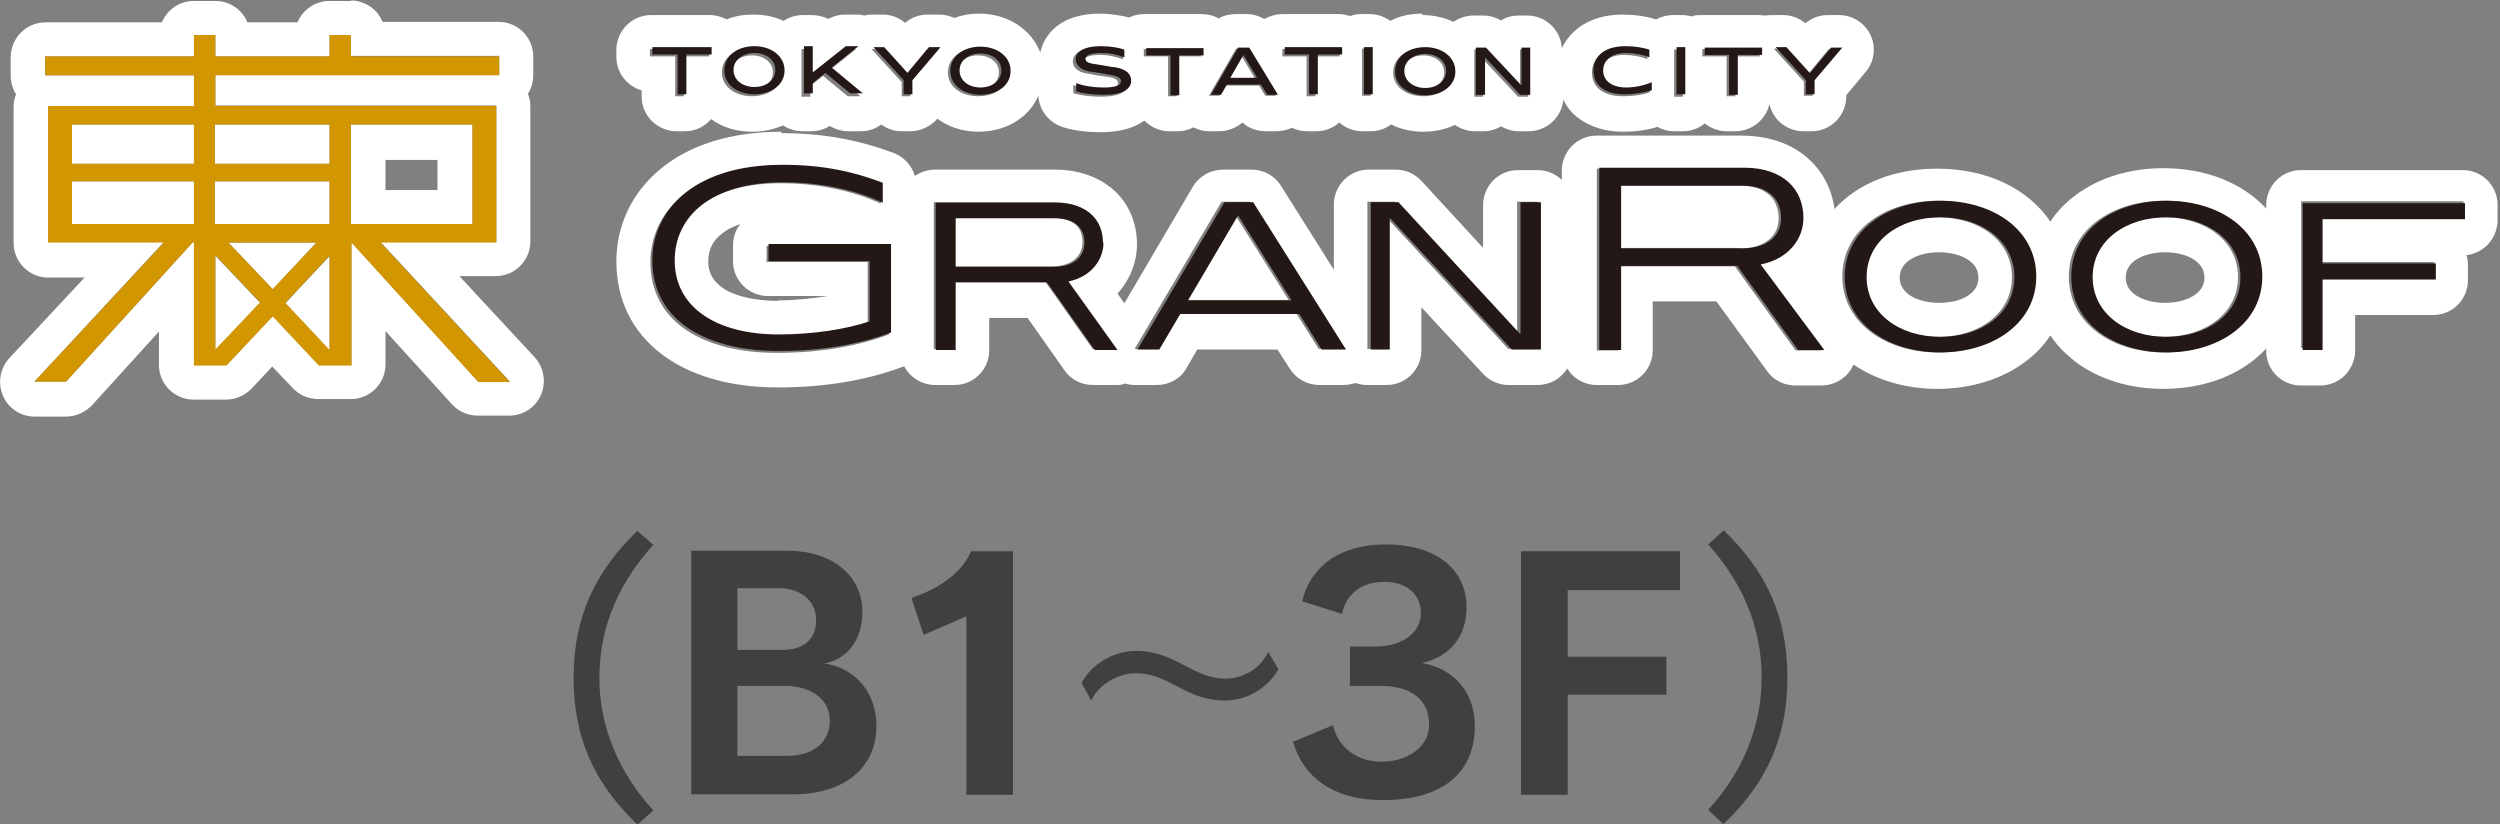 <?xml version="1.0" encoding="UTF-8"?><svg id="_イヤー_1" xmlns="http://www.w3.org/2000/svg" viewBox="0 0 51.43 16.96"><rect x="0" y="0" width="51.43" height="16.96" fill="#808080" stroke="none"/><defs><style>.cls-1{fill:#fff;}.cls-2{fill:#d19600;}.cls-3{fill:#231815;}.cls-4{fill:#404040;}</style></defs><g><path class="cls-4" d="M13.11,16.96c-.92-.88-1.31-1.82-1.31-3.02,0-1.31,.49-2.22,1.31-3.02l.33,.29c-.65,.71-1.11,1.62-1.11,2.73,0,1.05,.43,1.99,1.11,2.73l-.33,.3Z"/><path class="cls-4" d="M16.32,16.34h-2.1v-5.01h1.98c.93,0,1.54,.52,1.54,1.25,0,.59-.3,.97-.78,1.07h0c.54,.07,1.07,.51,1.07,1.29,0,.85-.66,1.4-1.71,1.4Zm-.28-4.24h-.87v1.27h.93c.42,0,.69-.21,.69-.61,0-.44-.37-.66-.76-.66Zm.13,2.01h-1v1.44h1.02c.52,0,.88-.26,.88-.73s-.44-.71-.91-.71Z"/><path class="cls-4" d="M19.88,16.34v-3.66l-.88,.38-.25-.76c.6-.2,1.04-.53,1.23-.96h.86v5.01h-.96Z"/><path class="cls-4" d="M25.19,14.41c-.81,0-1.13-.56-1.82-.56-.37,0-.77,.23-.92,.56l-.2-.36c.19-.37,.64-.66,1.13-.66,.79,0,1.16,.57,1.83,.57,.38,0,.73-.22,.88-.55l.21,.36c-.21,.36-.61,.64-1.11,.64Z"/><path class="cls-4" d="M28.44,16.46c-1.01,0-1.63-.47-1.84-1.2l.82-.34c.12,.49,.53,.75,1,.75,.53,0,.98-.3,.98-.76,0-.5-.35-.8-1-.8h-.63v-.81h.54c.51,0,.92-.27,.92-.68s-.31-.65-.75-.65c-.5,0-.8,.28-.87,.66l-.82-.26c.14-.63,.68-1.17,1.72-1.17s1.66,.52,1.66,1.29c0,.63-.37,1.03-.92,1.15,.56,.09,1.09,.51,1.09,1.3,0,.93-.63,1.52-1.9,1.52Z"/><path class="cls-4" d="M32.25,12.13v1.38h2.03v.78h-2.03v2.06h-.96v-5.01h3.27v.8h-2.31Z"/><path class="cls-4" d="M35.46,16.96l-.32-.3c.68-.74,1.1-1.67,1.1-2.73,0-1.11-.46-2.02-1.1-2.73l.32-.29c.83,.8,1.31,1.71,1.31,3.02,0,1.2-.39,2.14-1.31,3.02Z"/></g><g><path class="cls-1" d="M22.63,.99c.18,0,.36,.03,.47,.07v.16c-.13-.05-.29-.09-.47-.09-.27,0-.33,.07-.33,.12,0,.05,.04,.09,.14,.1,.13,.02,.27,.04,.42,.07,.24,.04,.35,.13,.35,.28,0,.17-.15,.29-.57,.29h0c-.21,0-.4-.03-.56-.07v-.17c.16,.05,.36,.09,.56,.09,.28,0,.36-.05,.36-.13,0-.06-.05-.11-.22-.13-.16-.02-.29-.04-.43-.07-.19-.03-.28-.13-.28-.25,0-.14,.13-.27,.53-.27m10.8,0c.19,0,.36,.03,.49,.07v.16c-.13-.06-.33-.09-.49-.09h0c-.31,0-.46,.17-.46,.36,0,.22,.19,.35,.48,.35h0c.18,0,.39-.05,.52-.11v.17c-.14,.05-.33,.08-.55,.08h0c-.39,0-.64-.17-.64-.49,0-.26,.19-.5,.66-.5m-17.94,0c.34,0,.62,.19,.62,.5,0,.3-.28,.49-.62,.49-.34,0-.62-.19-.62-.49,0-.3,.28-.5,.62-.5m0,.85c.24,0,.43-.14,.43-.35,0-.21-.19-.35-.43-.35s-.43,.14-.43,.35c0,.21,.19,.35,.43,.35m13.81-.85c.34,0,.62,.19,.62,.5,0,.3-.28,.49-.62,.49-.34,0-.62-.19-.62-.49,0-.3,.28-.5,.62-.5m0,.85c.24,0,.43-.14,.43-.35,0-.21-.19-.35-.43-.35s-.43,.14-.43,.35c0,.21,.19,.35,.43,.35m-9.16-.85c.34,0,.62,.19,.62,.5s-.28,.49-.62,.49h0c-.34,0-.62-.19-.62-.49,0-.3,.28-.5,.62-.5h0m0,.85c.24,0,.43-.14,.43-.35,0-.21-.19-.35-.43-.35s-.43,.14-.43,.35c0,.21,.19,.35,.43,.35m-5.53-.83v.15h-.52v.82h-.18v-.82h-.52v-.15h1.22m21.61,0v.15h-.5v.82h-.18v-.82h-.5v-.15h1.18m-8.64,0v.15h-.5v.82h-.18v-.82h-.5v-.15h1.18m-4.03,0h1.18v.15h-.5v.82h-.18v-.82h-.5v-.15m-7.04,0h.18v.54l.68-.54h.26l-.55,.44,.64,.53h-.26l-.51-.42-.26,.21v.22h-.18v-.97m17.95,0h.18v.97h-.18v-.97m-3.18,0h.18v.97h-.21l-.72-.77v.77h-.18v-.97h.21l.73,.78v-.78m-13.12,0l.48,.53,.44-.53h.23l-.57,.67v.29h-.18v-.29l-.62-.68h.22m19.48,0h.23l-.57,.67v.29h-.18v-.29l-.62-.68h.22l.48,.53,.44-.53m-9.43,0v.97h-.18v-.97h.18m-2.54,0l.59,.97h-.22l-.13-.21h-.7l-.12,.21h-.21l.56-.97h.23m-.39,.62h.55l-.28-.47-.27,.47m-9.21,1.79c.84,0,1.47,.14,2.06,.37v.41c-.58-.27-1.31-.42-2.06-.42-1.45,0-2.22,.69-2.22,1.61,0,.95,.84,1.52,2.14,1.52,.72,0,1.41-.11,1.87-.27v-1.24h-2.08v-.33h2.52v1.82c-.61,.23-1.38,.38-2.31,.38-1.47,0-2.6-.61-2.6-1.87,0-.96,.78-1.96,2.68-1.96h0m16.79,.04h2.98c.82,0,1.22,.47,1.22,1.03,0,.39-.27,.83-.88,.95l1.31,1.76h-.54l-1.25-1.73h-2.39v1.73h-.45V3.46m2.94,1.65c.51,0,.8-.25,.8-.62,0-.36-.22-.67-.8-.67h-2.49v1.28h2.49m8.73-.97c1.09,0,1.97,.61,1.97,1.56,0,.96-.88,1.56-1.97,1.56-1.09,0-1.96-.61-1.96-1.56,0-.96,.88-1.56,1.96-1.56m0,2.8c.84,0,1.52-.48,1.52-1.23s-.68-1.23-1.52-1.23c-.84,0-1.52,.48-1.52,1.23s.68,1.23,1.52,1.23m-4.65-2.8c1.09,0,1.97,.61,1.97,1.56,0,.96-.88,1.56-1.97,1.56-1.08,0-1.97-.61-1.97-1.56,0-.96,.88-1.56,1.97-1.56h0m0,2.8c.84,0,1.52-.48,1.52-1.23,0-.75-.68-1.23-1.52-1.23-.84,0-1.52,.48-1.52,1.23,0,.76,.68,1.23,1.52,1.23m-20.65-2.77h2.47c.64,0,.97,.36,.97,.82,0,.32-.23,.7-.72,.79l1.01,1.41h-.47l-.98-1.39h-1.88v1.39h-.41v-3.03m2.43,1.33c.4,0,.63-.21,.63-.5,0-.29-.17-.5-.63-.5h-2.02v1h2.02m9.58-1.33h.41v3.03h-.6l-2.51-2.71v2.71h-.39v-3.03h.57l2.51,2.72v-2.72m-5.49,0l1.91,3.03h-.5l-.46-.73h-2.45l-.43,.73h-.45l1.79-3.03h.59m.79,2.02l-1.1-1.75-1.03,1.75h2.13m24.17-2.02v.33h-2.93v.91h2.33v.32h-2.33v1.45h-.41v-3.02h3.34M22.63,.28h0c-.83,0-1.15,.44-1.23,.8-.18-.47-.66-.8-1.26-.8-.18,0-.35,.03-.51,.09-.1-.05-.21-.07-.32-.07h-.23c-.17,0-.33,.06-.46,.17-.13-.11-.29-.17-.46-.17h-.22c-.05,0-.1,0-.15,.02-.05-.01-.1-.02-.15-.02h-.26c-.12,0-.23,.03-.34,.09-.1-.05-.22-.08-.34-.08h-.18c-.14,0-.28,.04-.4,.12-.19-.09-.4-.13-.63-.13h0c-.19,0-.38,.03-.54,.1-.1-.05-.22-.09-.34-.09h-1.22c-.19,0-.37,.08-.5,.21-.13,.13-.21,.32-.21,.5v.15c0,.33,.22,.6,.52,.69v.13c0,.19,.08,.37,.21,.5,.13,.13,.32,.21,.5,.21h.18c.22,0,.41-.1,.54-.25,.23,.17,.52,.26,.85,.26,.23,0,.44-.05,.63-.13,.12,.08,.26,.12,.4,.12h.18c.14,0,.27-.04,.38-.11,.11,.07,.25,.11,.38,.11h.26c.16,0,.3-.05,.42-.14,.12,.09,.26,.14,.42,.14h.18c.19,0,.37-.08,.51-.21,.01-.01,.03-.03,.04-.05,.23,.17,.52,.27,.85,.27,.33,0,.64-.1,.87-.28,.16-.12,.28-.28,.36-.46,.02,.3,.22,.56,.52,.65,.23,.07,.49,.1,.76,.1,.33,0,.6-.06,.81-.18,.03-.02,.06-.04,.09-.06,.13,.13,.31,.22,.51,.22h.18c.12,0,.23-.03,.32-.08,.1,.05,.21,.08,.32,.08h.21c.18,0,.35-.07,.48-.18,.13,.12,.3,.18,.48,.18h.22c.11,0,.22-.03,.32-.07,.1,.05,.21,.07,.32,.07h.18c.18,0,.35-.07,.47-.18,.13,.11,.29,.18,.47,.18h.18c.15,0,.3-.05,.42-.14,.19,.1,.42,.15,.67,.15,.23,0,.45-.05,.64-.14,.12,.08,.26,.13,.41,.13h.18c.13,0,.26-.04,.36-.1,.11,.06,.23,.1,.36,.1h.21c.37,0,.68-.29,.71-.65,.08,.16,.19,.3,.34,.4,.24,.17,.54,.26,.89,.26,.25,0,.49-.03,.71-.1,.1,.06,.22,.09,.34,.09h.18c.17,0,.33-.06,.45-.16,.13,.1,.28,.16,.45,.16h.18c.34,0,.63-.24,.7-.56,.03,.13,.1,.26,.19,.35,.13,.13,.32,.21,.5,.21h.18c.39,0,.71-.32,.71-.71v-.03l.4-.48c.18-.21,.22-.51,.1-.76-.12-.25-.37-.41-.65-.41h-.23c-.17,0-.33,.06-.46,.17-.13-.11-.29-.17-.46-.17h-.22s-.09,0-.14,.01c-.04,0-.09-.01-.14-.01h-1.18c-.07,0-.14,0-.2,.03-.06-.02-.13-.03-.2-.03h-.18c-.12,0-.24,.03-.35,.09-.22-.07-.46-.1-.69-.1h0c-.65,0-1.06,.3-1.25,.69-.02-.37-.33-.67-.71-.67h-.18c-.13,0-.25,.03-.36,.1-.11-.06-.23-.1-.36-.1h-.21c-.15,0-.29,.05-.41,.13-.19-.09-.41-.14-.64-.14V.28c-.25,0-.47,.05-.66,.15-.12-.09-.27-.14-.42-.14h-.18c-.08,0-.15,.01-.22,.04-.07-.02-.15-.04-.22-.04h-1.18c-.13,0-.26,.04-.37,.1-.11-.06-.23-.1-.36-.1h-.23c-.13,0-.25,.03-.35,.09-.1-.06-.22-.09-.35-.09h-1.18c-.11,0-.21,.02-.31,.07-.2-.05-.42-.08-.62-.08h0Zm-6.55,2.43c-1.04,0-1.91,.27-2.52,.79-.57,.48-.88,1.15-.88,1.88,0,1.57,1.3,2.59,3.32,2.59,.95,0,1.81-.14,2.56-.42,.02,0,.03-.01,.04-.02,.03,.07,.08,.13,.13,.18,.13,.13,.32,.21,.5,.21h.41c.39,0,.71-.32,.71-.71v-.67h.79l.76,1.08c.13,.19,.35,.3,.58,.3h.47c.07,0,.13,0,.19-.03,.07,.02,.14,.03,.21,.03h.45c.25,0,.49-.13,.61-.35l.22-.38h1.65l.25,.39c.13,.21,.36,.34,.61,.34h.5c.09,0,.17-.02,.25-.04,.08,.03,.16,.04,.25,.04h.39c.39,0,.71-.32,.71-.71v-.89l1.27,1.37c.14,.15,.33,.23,.52,.23h.6c.26,0,.48-.13,.61-.34,.03,.04,.06,.09,.1,.13,.13,.13,.32,.21,.5,.21h.45c.39,0,.71-.32,.71-.71v-1.01h1.31l1.04,1.43c.13,.19,.35,.3,.58,.3h.54c.27,0,.52-.15,.64-.39l.02-.04c.46,.31,1.05,.5,1.73,.5s1.34-.2,1.82-.57c.2-.15,.37-.33,.5-.53,.13,.2,.3,.37,.5,.53,.48,.37,1.13,.57,1.82,.57,.89,0,1.64-.31,2.12-.83v.05c0,.39,.32,.71,.71,.71h.41c.19,0,.37-.08,.5-.21,.13-.13,.21-.32,.21-.5v-.74h1.61c.39,0,.71-.32,.71-.71v-.32c0-.07-.01-.14-.03-.2,.16-.02,.31-.09,.43-.21,.13-.13,.21-.32,.21-.5v-.33c0-.39-.32-.71-.71-.71h-3.34c-.19,0-.37,.08-.5,.21-.13,.13-.21,.32-.21,.5v.08c-.48-.52-1.23-.83-2.12-.83-.69,0-1.34,.2-1.82,.57-.2,.15-.37,.33-.5,.53-.45-.67-1.29-1.09-2.33-1.09-.89,0-1.64,.31-2.11,.83-.1-.77-.72-1.51-1.92-1.51h-2.98c-.19,0-.37,.08-.5,.21-.13,.13-.21,.32-.21,.5v.2c-.13-.12-.3-.2-.5-.2h-.41c-.19,0-.37,.08-.5,.21-.13,.13-.21,.32-.21,.5v.89l-1.27-1.38c-.14-.15-.33-.23-.52-.23h-.57c-.19,0-.37,.08-.5,.21-.13,.13-.21,.32-.21,.5v1.35l-1.09-1.73c-.13-.21-.36-.33-.6-.33h-.59c-.25,0-.49,.13-.62,.35l-1.41,2.4-.14-.2c.27-.3,.4-.67,.4-1.01,0-.91-.69-1.54-1.69-1.54h-2.47c-.15,0-.29,.05-.41,.13-.06-.21-.22-.39-.43-.47-.75-.28-1.47-.41-2.32-.41h0Zm-.08,3.48c-.33,0-1.43-.06-1.43-.81,0-.24,.09-.43,.29-.58,.1-.08,.22-.14,.37-.19-.1,.12-.15,.28-.15,.44v.33c0,.19,.08,.37,.21,.5,.13,.13,.32,.21,.5,.21h1.24c-.32,.05-.68,.09-1.03,.09h0Zm23.89,.04c-.39,0-.81-.16-.81-.52s.42-.52,.81-.52c.39,0,.81,.16,.81,.52,0,.09-.02,.22-.17,.34-.15,.12-.38,.18-.64,.18h0Zm4.65,0c-.39,0-.81-.16-.81-.52s.42-.52,.81-.52,.81,.16,.81,.52-.42,.52-.81,.52h0Z"/><path class="cls-1" d="M7.22,.71v.44h3.05v.39H4.43v.63h5.78v2.81h-2.38l2.66,2.87h-.65l-2.61-2.87h0v2.53h-.67l-.95-1.01-.95,1.01h-.67v-2.53h-.02L1.36,7.85H.71l2.66-2.87H.99V2.18H3.99v-.63H.93v-.39H3.99v-.44h.44v.44h2.35v-.44h.44m-2.8,2.65h2.36v-.81h-2.36v.81m-2.93,0H3.99v-.81H1.48v.81m5.74,1.24h2.5V2.56h-2.5v2.05m-5.74,0H3.99v-.88H1.48v.88m5.3,0v-.88h-2.36v.88h2.36m-1.17,1.34l.9-.96h-1.81l.91,.96m-1.18,1.25l.92-.97-.92-.97v1.95m2.35,0v-1.94l-.91,.97,.91,.97m.44-7.19h-.44c-.3,0-.55,.18-.66,.44h-1.03c-.11-.26-.36-.44-.66-.44h-.44c-.3,0-.55,.18-.66,.44H.93c-.19,0-.37,.08-.5,.21-.13,.13-.21,.32-.21,.5v.39c0,.14,.04,.27,.11,.38-.03,.08-.05,.16-.05,.25v2.81c0,.39,.32,.71,.71,.71h.75L.19,7.37c-.19,.21-.24,.51-.13,.77,.11,.26,.37,.43,.65,.43h.65c.2,0,.39-.09,.53-.23l1.38-1.52v.69c0,.39,.32,.71,.71,.71h.67c.2,0,.38-.08,.52-.22l.43-.46,.43,.45c.13,.14,.32,.22,.52,.22h.67c.39,0,.71-.32,.71-.71v-.69l1.37,1.51c.14,.15,.33,.23,.53,.23h.65c.28,0,.54-.17,.65-.43,.11-.26,.06-.56-.13-.77l-1.55-1.67h.75c.39,0,.71-.32,.71-.71V2.18c0-.09-.02-.18-.05-.25,.07-.11,.11-.24,.11-.38v-.39c0-.39-.32-.71-.71-.71h-2.39c-.04-.09-.09-.17-.15-.23-.13-.13-.32-.21-.5-.21h0Zm.71,3.27h1.07v.62h-1.07v-.62h0Z"/></g><g><path class="cls-3" d="M50.11,5.42h-2.33v-.91h2.93v-.33h-3.34v3.02h.41v-1.45h2.33v-.32Zm-27.42-.43c0-.47-.33-.82-.97-.82h-2.47v3.03h.41v-1.39h1.88l.98,1.39h.47l-1.01-1.41c.49-.1,.72-.47,.72-.79Zm-3.03,.5v-1h2.02c.45,0,.63,.21,.63,.5,0,.3-.23,.5-.63,.5h-2.02Zm-3.85-.45v.33h2.08v1.24c-.47,.16-1.15,.27-1.87,.27-1.3,0-2.14-.57-2.14-1.52,0-.92,.77-1.61,2.22-1.61,.76,0,1.49,.15,2.06,.42v-.41c-.6-.23-1.23-.37-2.06-.37-1.9,0-2.68,1-2.68,1.96,0,1.26,1.13,1.87,2.6,1.87,.93,0,1.7-.15,2.31-.38v-1.82h-2.52Zm21.29-.56c0-.57-.4-1.03-1.22-1.03h-2.98v3.75h.45v-1.73h2.39l1.25,1.73h.54l-1.31-1.76c.61-.12,.88-.56,.88-.95Zm-3.75,.62v-1.28h2.49c.58,0,.8,.31,.8,.67,0,.37-.29,.62-.8,.62h-2.49Zm11.22-.97c-1.09,0-1.96,.61-1.96,1.56,0,.96,.88,1.56,1.96,1.56,1.09,0,1.97-.61,1.97-1.56,0-.96-.88-1.56-1.97-1.56Zm0,2.8c-.84,0-1.52-.48-1.52-1.23,0-.75,.68-1.23,1.52-1.23,.84,0,1.52,.48,1.52,1.23,0,.76-.68,1.23-1.52,1.23Zm-4.65-2.8c-1.08,0-1.97,.61-1.97,1.56,0,.96,.88,1.56,1.97,1.56,1.09,0,1.97-.61,1.97-1.56,0-.96-.88-1.56-1.97-1.56Zm0,2.8c-.84,0-1.52-.48-1.52-1.23,0-.75,.68-1.23,1.52-1.23,.84,0,1.52,.48,1.52,1.23,0,.76-.68,1.23-1.52,1.23Zm-8.64-2.77v2.72l-2.51-2.72h-.57v3.03h.39v-2.71l2.51,2.71h.6v-3.03h-.41Zm-6.09,0l-1.79,3.03h.45l.43-.73h2.45l.46,.73h.5l-1.91-3.03h-.59Zm-.75,2.02l1.03-1.75,1.1,1.75h-2.13Zm-.36-5.04v.82h.18v-.82h.5v-.15h-1.18v.15h.5Zm1.16,.6h.7l.13,.21h.22l-.59-.97h-.23l-.56,.97h.21l.12-.21Zm.34-.61l.28,.47h-.55l.27-.47Zm9.99,.82h.18v-.82h.5v-.15h-1.18v.15h.5v.82Zm-5.02,0v-.77l.72,.77h.21v-.97h-.18v.78l-.73-.78h-.21v.97h.18Zm-1.23,.01c.34,0,.62-.19,.62-.49,0-.3-.28-.5-.62-.5-.34,0-.62,.19-.62,.5,0,.3,.28,.49,.62,.49Zm0-.85c.24,0,.43,.14,.43,.35,0,.21-.19,.35-.43,.35-.24,0-.43-.14-.43-.35,0-.21,.19-.35,.43-.35Zm5.35,.83v-.97h-.18v.97h.18Zm-7.74-.82v.82h.18v-.82h.5v-.15h-1.18v.15h.5Zm-4.04,.26c-.16-.03-.3-.05-.42-.07-.1-.02-.14-.05-.14-.1,0-.05,.05-.12,.33-.12,.18,0,.34,.04,.47,.09v-.16c-.12-.04-.29-.07-.47-.07-.41,0-.53,.14-.53,.27,0,.12,.09,.21,.28,.25,.14,.02,.27,.04,.43,.07,.17,.03,.22,.07,.22,.13,0,.08-.09,.13-.36,.13-.2,0-.4-.03-.56-.09v.17c.16,.05,.36,.07,.56,.07,.42,0,.57-.13,.57-.29,0-.15-.11-.24-.35-.28Zm11.09,.48v-.17c-.13,.06-.34,.11-.52,.11-.29,0-.48-.13-.48-.35,0-.19,.15-.36,.46-.36,.16,0,.36,.03,.49,.09v-.16c-.13-.04-.3-.07-.49-.07-.47,0-.66,.24-.66,.5,0,.32,.25,.49,.64,.49,.22,0,.4-.04,.55-.08Zm-14.64-.89h-.23l-.44,.53-.48-.53h-.22l.62,.68v.29h.18v-.29l.57-.67Zm8.9,0h-.18v.97h.18v-.97Zm8.99,.53l-.48-.53h-.22l.62,.68v.29h.18v-.29l.57-.67h-.23l-.44,.53Zm-23.29,.44h.18v-.82h.52v-.15h-1.22v.15h.52v.82Zm6.23,.01c.34,0,.62-.19,.62-.49,0-.3-.28-.5-.62-.5-.34,0-.62,.19-.62,.5,0,.3,.28,.49,.62,.49Zm0-.85c.24,0,.43,.14,.43,.35,0,.21-.19,.35-.43,.35-.24,0-.43-.14-.43-.35,0-.21,.19-.35,.43-.35Zm-3.45,.83v-.22l.26-.21,.51,.42h.26l-.64-.53,.55-.44h-.26l-.68,.54v-.54h-.18v.97h.18Zm-1.2,.01c.34,0,.62-.19,.62-.49,0-.3-.28-.5-.62-.5-.34,0-.62,.19-.62,.5,0,.3,.28,.49,.62,.49Zm0-.85c.24,0,.43,.14,.43,.35,0,.21-.19,.35-.43,.35-.24,0-.43-.14-.43-.35,0-.21,.19-.35,.43-.35Z"/><path class="cls-2" d="M7.22,2.56h2.5v2.05h-2.5V2.56Zm-2.79,4.64v-1.95l.92,.97-.92,.97Zm1.18-1.25l-.91-.96h1.81l-.9,.96Zm1.17,1.25l-.91-.97,.91-.97v1.94ZM4.42,2.56h2.36v.81h-2.36v-.81Zm0,1.17h2.36v.88h-2.36v-.88ZM1.48,2.56H3.99v.81H1.48v-.81Zm0,2.05v-.88H3.99v.88H1.48Zm2.49,.38h.02v2.53h.67l.95-1.01,.95,1.01h.67v-2.53h0l2.61,2.87h.65l-2.66-2.87h2.38V2.18H4.43v-.63h5.84v-.39h-3.05v-.44h-.44v.44h-2.35v-.44h-.44v.44H.93v.39H3.99v.63H.99v2.81H3.37L.71,7.85h.65l2.61-2.87Z"/></g></svg>